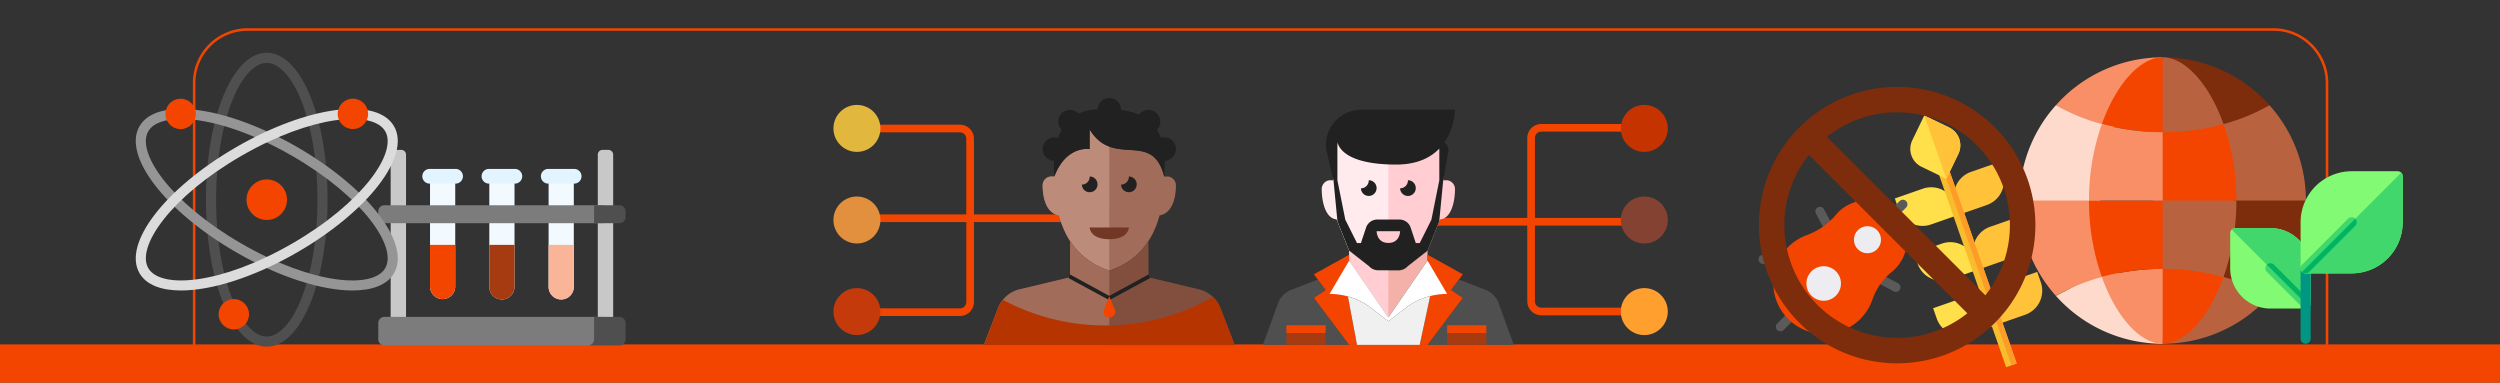 <?xml version="1.0" encoding="UTF-8"?> <svg xmlns="http://www.w3.org/2000/svg" width="980" height="150" viewBox="0 0 980 150"><rect x="0" y="0" width="980" height="150" fill="#333333" stroke="none"/><defs><style>.cls-1{fill:#f34500}.cls-2{fill:#fddacc}.cls-3{fill:#f88f66}.cls-4{fill:#b86240}.cls-5{fill:#7d2c0c}.cls-6{fill:#c8c8c8}.cls-7{fill:#7c7c7c}.cls-8{fill:#4f4f4f}.cls-9{fill:#f2f9ff}.cls-10{fill:#a63b11}.cls-12{fill:#e2f4ff}.cls-15{fill:#82fa73}.cls-16{fill:#41d76c}.cls-17{fill:#00b464}.cls-19{fill:#ffc239}.cls-20{fill:#ffe04a}.cls-23{fill:#5a5a5a}.cls-24{fill:#ececf1}.cls-25{fill:#a16d5a}.cls-27{fill:#212121}.cls-32{fill:#ffcdd2}</style></defs><g id="Layer_2" data-name="Layer 2"><g id="Layer_1-2" data-name="Layer 1"><path class="cls-1" d="M436.268 84.041H381.786V54.372a5.499 5.499 0 00-5.493-5.493h-36.751v3h36.751a2.496 2.496 0 012.493 2.493V84.041h-43.709v3h43.709v31.344a2.496 2.496 0 01-2.493 2.493h-36.751v3h36.751a5.499 5.499 0 005.493-5.493V87.041h54.482zM645.401 88.437v-3h-43.709V54.093a2.496 2.496 0 012.493-2.493h36.751v-3h-36.751a5.499 5.499 0 00-5.493 5.493v31.344h-42.041v3h42.041v29.67a5.499 5.499 0 005.493 5.493h36.751v-3h-36.751a2.496 2.496 0 01-2.493-2.493V88.437z"></path><path class="cls-2" d="M847.773 134.751a56.011 56.011 0 01-41.856-18.772l22.393-11.788z"></path><path class="cls-3" d="M823.278 74.222l.642 34.358a76.431 76.431 0 00-18.004 7.399 55.908 55.908 0 01-14.282-37.368z"></path><path class="cls-2" d="M818.888 78.611h-27.254a55.908 55.908 0 0114.282-37.368L830.504 44.253z"></path><path class="cls-3" d="M823.92 48.642a76.467 76.467 0 01-18.004-7.399 56.011 56.011 0 0141.857-18.772z"></path><path class="cls-4" d="M847.775 134.751a56.011 56.011 0 0041.856-18.772l-22.393-11.788z"></path><path class="cls-5" d="M872.27 74.222l-.642 34.358a76.431 76.431 0 0118.004 7.399 55.908 55.908 0 0014.282-37.368z"></path><path class="cls-4" d="M876.659 78.611h27.254a55.908 55.908 0 00-14.282-37.368L865.043 44.253z"></path><path class="cls-5" d="M871.627 48.642a76.467 76.467 0 0018.004-7.399 56.011 56.011 0 00-41.857-18.772z"></path><path class="cls-1" d="M871.627 108.58l-28.242-7.568 4.388 33.739h.001c8.785-.001 18.238-10.456 23.853-26.171z"></path><path class="cls-4" d="M847.774 105.401h.001a90.455 90.455 0 0123.853 3.179 89.835 89.835 0 005.032-29.969L843.384 74.222z"></path><path class="cls-1" d="M843.384 47.431l4.389 31.18h28.885a89.856 89.856 0 00-5.032-29.969z"></path><path class="cls-4" d="M871.627 48.642c-5.615-15.716-15.069-26.171-23.854-26.171l-4.389 14.675 4.389 14.675a90.462 90.462 0 0023.854-3.179z"></path><path class="cls-3" d="M823.92 108.58c5.615 15.715 15.068 26.17 23.853 26.171h.001v-29.35a90.497 90.497 0 00-23.854 3.179z"></path><path class="cls-1" d="M818.888 78.611a89.853 89.853 0 005.032 29.969 90.497 90.497 0 0123.854-3.179v-26.79zM823.92 48.642a90.462 90.462 0 0023.854 3.179V22.472c-8.785 0-18.238 10.455-23.854 26.171z"></path><path class="cls-3" d="M847.774 51.821a90.462 90.462 0 01-23.854-3.179 89.856 89.856 0 00-5.032 29.969h28.885z"></path><path class="cls-1" d="M0 135h980v15H0z"></path><path class="cls-1" d="M912.692 144.999H75.601V32.542a21.496 21.496 0 0121.472-21.472H891.221A21.496 21.496 0 01912.692 32.542zm-836.092-1h835.092V32.542a20.495 20.495 0 00-20.472-20.472H97.072A20.495 20.495 0 0076.601 32.542z"></path><g><path class="cls-6" d="M159.166 125.322h-6.028V60.636a1.883 1.883 0 011.883-1.883h2.263a1.883 1.883 0 011.883 1.883v64.686zM240.362 125.322h-6.028V60.636a1.883 1.883 0 011.883-1.883h2.263a1.883 1.883 0 011.883 1.883v64.686z"></path><path class="cls-7" d="M236.773 132.98v-8.776h-86.051a2.438 2.438 0 00-2.438 2.438v6.338a2.438 2.438 0 002.438 2.438h83.612a2.438 2.438 0 002.438-2.438z"></path><path class="cls-8" d="M242.778 124.204h-9.9v8.776a2.439 2.439 0 01-2.438 2.438h12.339a2.438 2.438 0 002.438-2.438v-6.338a2.438 2.438 0 00-2.438-2.438z"></path><g><path class="cls-9" d="M168.566 69.972v42.411a4.943 4.943 0 009.885 0V69.972zM191.807 69.972v42.411a4.943 4.943 0 109.885 0V69.972zM215.049 69.972v42.411a4.943 4.943 0 109.885 0V69.972z"></path><path class="cls-1" d="M168.566 95.987v16.396a4.943 4.943 0 009.885 0V95.986h-9.885z"></path><path class="cls-10" d="M191.807 95.987v16.396a4.943 4.943 0 109.885 0V95.986h-9.885z"></path><path d="M215.049 95.987v16.396a4.943 4.943 0 109.885 0V95.986H215.049z" fill="#fab599"></path></g><path class="cls-7" d="M236.773 80.468h-86.149a2.34 2.34 0 00-2.34 2.34v2.338a2.34 2.34 0 002.34 2.34h86.149z"></path><path class="cls-8" d="M242.877 80.468h-9.999v7.018h9.999a2.34 2.34 0 002.34-2.34v-2.338a2.34 2.34 0 00-2.34-2.34z"></path><g><path class="cls-12" d="M201.829 71.979h-10.158a2.883 2.883 0 010-5.766h10.158a2.883 2.883 0 110 5.766zM225.071 71.979h-10.158a2.883 2.883 0 110-5.766h10.158a2.883 2.883 0 110 5.766zM178.588 71.979h-10.158a2.883 2.883 0 110-5.766h10.158a2.883 2.883 0 110 5.766z"></path></g></g><g><path class="cls-8" d="M104.571 135.89c-13.365 0-23.836-25.303-23.836-57.605s10.471-57.605 23.836-57.605 23.836 25.303 23.836 57.605-10.471 57.605-23.836 57.605zm0-111.237c-9.592 0-19.864 21.552-19.864 53.632s10.271 53.632 19.864 53.632 19.864-21.552 19.864-53.632-10.271-53.632-19.864-53.632z"></path><path d="M138.163 113.868c-11.97 0-28.589-5.17-45.51-14.938C64.679 82.778 48 61.058 54.683 49.483s33.834-7.99 61.806 8.159c27.974 16.151 44.654 37.871 37.97 49.446-2.64 4.572-8.479 6.78-16.296 6.78zM70.979 46.632c-6.477 0-11.034 1.684-12.855 4.838-4.797 8.308 8.731 27.978 36.515 44.018s51.58 17.92 56.379 9.614-8.731-27.978-36.515-44.018c-17.235-9.952-32.94-14.452-43.524-14.452z" fill="#959595"></path><path d="M70.979 113.868c-7.82 0-13.655-2.205-16.296-6.78-6.683-11.575 9.996-33.295 37.97-49.446 27.972-16.147 55.12-19.736 61.806-8.159 6.684 11.575-9.996 33.295-37.97 49.446-16.921 9.768-33.539 14.939-45.51 14.939zm23.66-52.784c-27.784 16.04-41.312 35.71-36.515 44.018 4.793 8.303 28.595 6.425 56.379-9.614s41.312-35.71 36.515-44.018-28.597-6.427-56.379 9.614z" fill="#dcdcdc"></path><circle class="cls-1" cx="104.571" cy="78.285" r="7.945"></circle><circle class="cls-1" cx="138.339" cy="44.626" r="5.959"></circle><circle class="cls-1" cx="70.803" cy="44.658" r="5.959"></circle><circle class="cls-1" cx="91.658" cy="123.197" r="5.959"></circle></g><g><path class="cls-15" d="M903.808 120.957h-13.794a15.794 15.794 0 01-15.776-15.776V91.387a1.981 1.981 0 011.981-1.981h13.794a15.793 15.793 0 0115.775 15.775v13.794a1.982 1.982 0 01-1.981 1.981z"></path><path class="cls-16" d="M890.014 89.406h-13.794a1.975 1.975 0 00-1.401.58l30.39 30.39a1.975 1.975 0 00.58-1.401v-13.794a15.794 15.794 0 00-15.775-15.775z"></path><path class="cls-16" d="M905.209 117.575l-13.794-13.794a1.981 1.981 0 00-2.802 2.802l13.794 13.794a1.981 1.981 0 102.802-2.802z"></path><path class="cls-17" d="M905.209 117.575l-13.794-13.794a1.981 1.981 0 00-2.802 0l16.596 16.596a1.981 1.981 0 000-2.802z"></path><path d="M903.808 134.751a1.981 1.981 0 01-1.981-1.981v-27.589a1.981 1.981 0 113.963 0v27.589a1.981 1.981 0 01-1.981 1.981z" fill="#009682"></path><path class="cls-15" d="M921.847 107.162h-18.039a1.981 1.981 0 01-1.981-1.981V87.143a20.043 20.043 0 0120.02-20.02h18.039a1.981 1.981 0 011.981 1.981v18.039a20.042 20.042 0 01-20.02 20.02z"></path><path class="cls-16" d="M941.867 87.143V69.104a1.975 1.975 0 00-.58-1.401l-38.879 38.879a1.975 1.975 0 001.401.58h18.039a20.042 20.042 0 0020.02-20.02z"></path><path class="cls-16" d="M923.248 85.742a1.981 1.981 0 00-2.802 0l-18.039 18.039a1.981 1.981 0 002.802 2.802l18.039-18.039a1.981 1.981 0 000-2.802z"></path><path class="cls-17" d="M905.209 106.582l18.039-18.039a1.981 1.981 0 000-2.802l-20.841 20.841a1.981 1.981 0 002.802 0z"></path></g><g><path class="cls-19" d="M772.627 67.38a10.009 10.009 0 00-6.153 12.748l1.413 4.05 10.95-3.821a10.009 10.009 0 006.153-12.748l-1.413-4.05z"></path><path class="cls-20" d="M753.727 73.974l-10.95 3.821 1.413 4.05a10.009 10.009 0 0012.748 6.153l10.95-3.821-1.413-4.05a10.009 10.009 0 00-12.748-6.153z"></path><path class="cls-19" d="M780.133 88.892a10.009 10.009 0 00-6.153 12.748l1.413 4.05 10.95-3.821a10.009 10.009 0 006.153-12.748l-1.413-4.05z"></path><path class="cls-20" d="M761.233 95.487l-10.95 3.821 1.413 4.05a10.009 10.009 0 0012.748 6.153l10.95-3.821-1.413-4.05a10.009 10.009 0 00-12.748-6.153z"></path><path class="cls-19" d="M787.639 110.405a10.009 10.009 0 00-6.153 12.748l1.413 4.05 10.95-3.821a10.009 10.009 0 006.153-12.748l-1.413-4.05z"></path><path class="cls-20" d="M768.739 117l-10.95 3.821 1.413 4.05a10.009 10.009 0 0012.748 6.153l10.95-3.821-1.413-4.05a10.009 10.009 0 00-12.748-6.153z"></path><path d="M786.404 143.932l-26.299-75.377 4.144-1.446 26.299 75.377z" fill="#f8bd2d"></path><path d="M788.476 143.21L762.177 67.832l2.072-.723 26.299 75.377z" fill="#fd9d28"></path><path class="cls-20" d="M767.669 60.352l-4.698 9.733-9.732-4.699a7.778 7.778 0 01-3.624-10.388l4.697-9.732 9.733 4.697a7.78 7.78 0 013.624 10.388z"></path><path class="cls-19" d="M767.669 60.352l-4.698 9.733-8.659-24.818 9.733 4.697a7.781 7.781 0 013.624 10.388z"></path><g><path class="cls-23" d="M696.924 104.526a1.793 1.793 0 00.328-3.557l-5.751-1.072a1.794 1.794 0 10-.659 3.526l5.749 1.074a1.825 1.825 0 00.333.029zM714.99 81.998a1.793 1.793 0 00-3.169 1.678l2.606 4.919a1.793 1.793 0 003.178-1.662l-.009-.016zM729.527 73.425a1.793 1.793 0 00-3.463.931l1.315 4.884a1.793 1.793 0 003.483-.854q-.01-.039-.021-.077zM725.064 128.782a1.794 1.794 0 00-3.526.659l1.074 5.749a1.794 1.794 0 001.76 1.464 1.837 1.837 0 00.332-.031 1.794 1.794 0 001.431-2.09zM744.035 111.043l-4.919-2.606a1.793 1.793 0 00-1.694 3.161l.015.008 4.919 2.606a1.793 1.793 0 001.678-3.169zM752.608 96.507l-4.884-1.314a1.793 1.793 0 00-1.009 3.442q.038.011.077.021l4.884 1.315a1.793 1.793 0 00.931-3.463zM742.868 84.937a1.791 1.791 0 001.269-.525l3.053-3.054a1.793 1.793 0 00-2.536-2.536l-3.053 3.054a1.793 1.793 0 001.268 3.061zM699.713 123.765l-3.054 3.053a1.793 1.793 0 102.536 2.536l3.054-3.053a1.793 1.793 0 00-2.536-2.536z"></path><path class="cls-1" d="M741.786 106.396a15.994 15.994 0 002.328-2.383 15.731 15.731 0 00-23.482-20.858q-.418.42-.799.861a27.302 27.302 0 01-11.453 8.106 19.972 19.972 0 1025.64 25.218 24.451 24.451 0 017.766-10.944z"></path><circle class="cls-24" cx="714.889" cy="111.124" r="6.77"></circle><circle class="cls-24" cx="732.045" cy="93.968" r="5.31"></circle></g><path class="cls-5" d="M743.681 34.053A54.186 54.186 0 10797.867 88.239 54.186 54.186 0 00743.681 34.053zm44.201 54.186a43.996 43.996 0 01-9.623 27.517l-62.095-62.095a44.189 44.189 0 0171.718 34.578zm-88.401 0A43.996 43.996 0 01709.103 60.722l62.095 62.095a44.189 44.189 0 01-71.718-34.578z"></path></g><g><path class="cls-25" d="M457.887 69.192h-1.536V69.19c-4.611-18.435-19.975-3.071-29.194-18.437V58.436s-9.219-1.536-13.829 10.754v.002h-1.536a3.504 3.504 0 00-3.073 3.416c0 4.746 1.327 10.954 6.42 11.834 3.752 13.985 12.627 19.268 19.701 21.626 7.074-2.359 15.949-7.641 19.701-21.626 5.094-.879 6.42-7.086 6.42-11.834a3.504 3.504 0 00-3.073-3.416z"></path><path d="M427.157 50.753V58.436s-9.219-1.536-13.829 10.754v.002h-1.536a3.504 3.504 0 00-3.073 3.416c0 4.746 1.327 10.954 6.42 11.834 3.752 13.985 12.627 19.268 19.701 21.626V57.476a14.733 14.733 0 01-7.683-6.722z" fill="#bc8b7a"></path><path class="cls-27" d="M460.96 58.436a4.546 4.546 0 00-5.9-4.404 17.007 17.007 0 00-1.529-3.173 4.599 4.599 0 10-7.02-5.912A26.105 26.105 0 00439.444 43.111a.299.299 0 00.005-.04 4.6 4.6 0 00-9.196-.224c-.267.014-.527.021-.801.037a17.372 17.372 0 00-6.599 1.681 4.602 4.602 0 10-6.654 6.355 20.151 20.151 0 00-1.444 3.154 4.595 4.595 0 10-1.603 8.955 47.718 47.718 0 00.177 6.163c4.609-12.292 13.829-10.756 13.829-10.756v-7.682c9.219 15.365 24.584 0 29.194 18.438a57.203 57.203 0 00.204-6.168 4.597 4.597 0 004.405-4.588z"></path><path d="M478.49 120.917a12.304 12.304 0 00-7.941-7.363l-20.345-4.851V94.443a28.359 28.359 0 01-15.365 11.625 28.372 28.372 0 01-15.365-11.625v14.26l-20.345 4.851a12.286 12.286 0 00-7.941 7.363l-5.518 14.345h98.337z" fill="#824f3f"></path><path class="cls-25" d="M419.474 94.443v14.26l-20.345 4.851a12.286 12.286 0 00-7.941 7.363l-5.518 14.345h49.168v-29.194a28.373 28.373 0 01-15.365-11.625z"></path><path class="cls-27" d="M434.839 117.656l-15.955-8.633.59-1.419 15.365 8.387 15.365-8.387.59 1.419-15.955 8.633z"></path><path class="cls-1" d="M434.839 116.181l2.131 5.138a2.305 2.305 0 11-4.259 0z"></path><path class="cls-27" d="M430.23 72.265a3.074 3.074 0 00-3.073-3.073h-.009c.002.034.009.064.009.097a3.072 3.072 0 01-3.064 3.071 3.069 3.069 0 006.137-.095zM445.586 72.265a3.074 3.074 0 00-3.073-3.073h-.009c0 .032.009.063.009.095a3.073 3.073 0 01-3.064 3.071 3.069 3.069 0 006.137-.094z"></path><path d="M427.157 89.166h15.365s0 4.609-7.683 4.609-7.683-4.609-7.683-4.609z" fill="#733825"></path><path d="M475.469 116.412a85.256 85.256 0 01-82.308 1.135 12.274 12.274 0 00-1.973 3.37l-5.517 14.345h98.337l-5.518-14.345a12.257 12.257 0 00-3.021-4.505z" fill="#b63400"></path></g><g><path d="M551.756 104.389a4.596 4.596 0 01-3.442 1.544h-8.157a4.601 4.601 0 01-3.442-1.544l-7.845-6.138v3.91l15.362 22.27h.006l15.362-22.27V98.251z" fill="#f4b1a9"></path><path class="cls-32" d="M540.156 105.938a4.603 4.603 0 01-3.442-1.546l-7.845-6.137v3.906l15.362 22.27h.003V105.938h-4.078z"></path><path class="cls-8" d="M519.65 113.681l-3.082-4.107-10.68 4.135a9.208 9.208 0 00-4.676 4.582l-6.146 16.902h33.803l-13.829-18.438z"></path><path class="cls-1" d="M528.869 99.852v4.61l-1.536 6.145 4.609 24.585h-3.073l-13.828-18.438 4.609-3.073-4.609-6.147 13.828-7.682z"></path><path class="cls-8" d="M568.819 113.681l4.609 3.073-13.829 18.438h33.803L587.257 118.29a9.199 9.199 0 00-4.676-4.58l-10.68-4.135zM556.526 135.19v.002-.002z"></path><path class="cls-1" d="M573.428 107.534l-13.829-7.683v4.609l1.536 6.146-1.054 5.619c.183-.051.358-.12.544-.169l-4.099 19.133h3.073L573.428 116.752l-4.609-3.073z"></path><path d="M550.786 120.879l-6.552 5.094-6.552-5.094a27.069 27.069 0 00-9.297-4.651l3.557 18.964H556.527l4.099-19.134a26.814 26.814 0 00-9.84 4.822z" fill="#f0f0f0"></path><path d="M559.599 102.161l-15.365 22.275-15.365-22.275-7.683 13.056a26.857 26.857 0 0116.496 5.662l6.552 5.094 6.552-5.094a26.869 26.869 0 0116.496-5.662z" fill="#fff"></path><path class="cls-1" d="M504.285 127.504h15.365v3.073h-15.365z"></path><path class="cls-10" d="M504.285 130.578h15.365v4.609h-15.365z"></path><path class="cls-1" d="M567.282 127.504h15.365v3.073h-15.365z"></path><path class="cls-10" d="M567.282 130.578h15.365v4.609h-15.365z"></path><path class="cls-32" d="M570.355 74.069a3.504 3.504 0 00-3.073-3.416h-1.536v-.055c-.028-13.829-1.572-26.065-21.511-26.065-19.938 0-21.483 12.237-21.511 26.065v12.292l6.146 15.365 7.844 6.137a4.603 4.603 0 003.442 1.546h8.157a4.605 4.605 0 003.442-1.546l7.845-6.137 4.906-12.264c4.373-.293 5.849-6.916 5.849-11.922z"></path><path d="M522.723 70.598v.055h-1.536a3.504 3.504 0 00-3.073 3.416c0 5.006 1.477 11.627 5.849 11.922l4.906 12.264 7.844 6.137a4.603 4.603 0 003.442 1.546h4.08V44.533c-19.938 0-21.483 12.237-21.511 26.065z" fill="#ffebee"></path><path class="cls-27" d="M539.625 73.727a3.074 3.074 0 00-3.073-3.073h-.009c0 .032.009.063.009.095a3.073 3.073 0 01-3.064 3.071 3.069 3.069 0 006.137-.094zM554.981 73.727a3.074 3.074 0 00-3.073-3.073h-.012c.003.032.012.063.012.095a3.073 3.073 0 01-3.064 3.071 3.069 3.069 0 006.137-.094z"></path><path class="cls-27" d="M566.157 55.889a24.963 24.963 0 004.198-12.893H533.686a13.938 13.938 0 00-13.853 15.477l2.89 12.18 1.561 16.138 4.585 11.464 7.844 6.137a4.603 4.603 0 003.442 1.546h8.157a4.605 4.605 0 003.442-1.546l7.845-6.137 4.585-11.464 1.561-16.138 1.953-10.892a3.589 3.589 0 00-.655-3.088 3.535 3.535 0 00-.887-.784zm-1.948 14.764l-3.073 15.365v.048l-4.609 9.219h-1.536l-2.022-6.068a4.609 4.609 0 00-4.373-3.151h-8.721a4.609 4.609 0 00-4.373 3.151l-2.022 6.068h-1.536l-4.609-9.219v-.048L524.26 70.654V55.289s0 9.219 23.048 9.219c8.223 0 13.498-2.741 16.902-6.263v12.409z"></path><path class="cls-32" d="M539.625 90.628h9.219s0 4.609-4.609 4.609-4.61-4.609-4.61-4.609z"></path></g><circle cx="335.914" cy="50.332" r="9.209" fill="#e2b73d"></circle><circle cx="335.914" cy="86.239" r="9.209" fill="#e2903d"></circle><circle cx="335.914" cy="122.146" r="9.209" fill="#c43a0a"></circle><circle cx="644.565" cy="122.146" r="9.209" fill="#ffa02e"></circle><circle cx="644.565" cy="86.239" r="9.209" fill="#844332"></circle><circle cx="644.565" cy="50.332" r="9.209" fill="#c43300"></circle><path fill="none" d="M0 0h980v150H0z"></path></g></g></svg> 